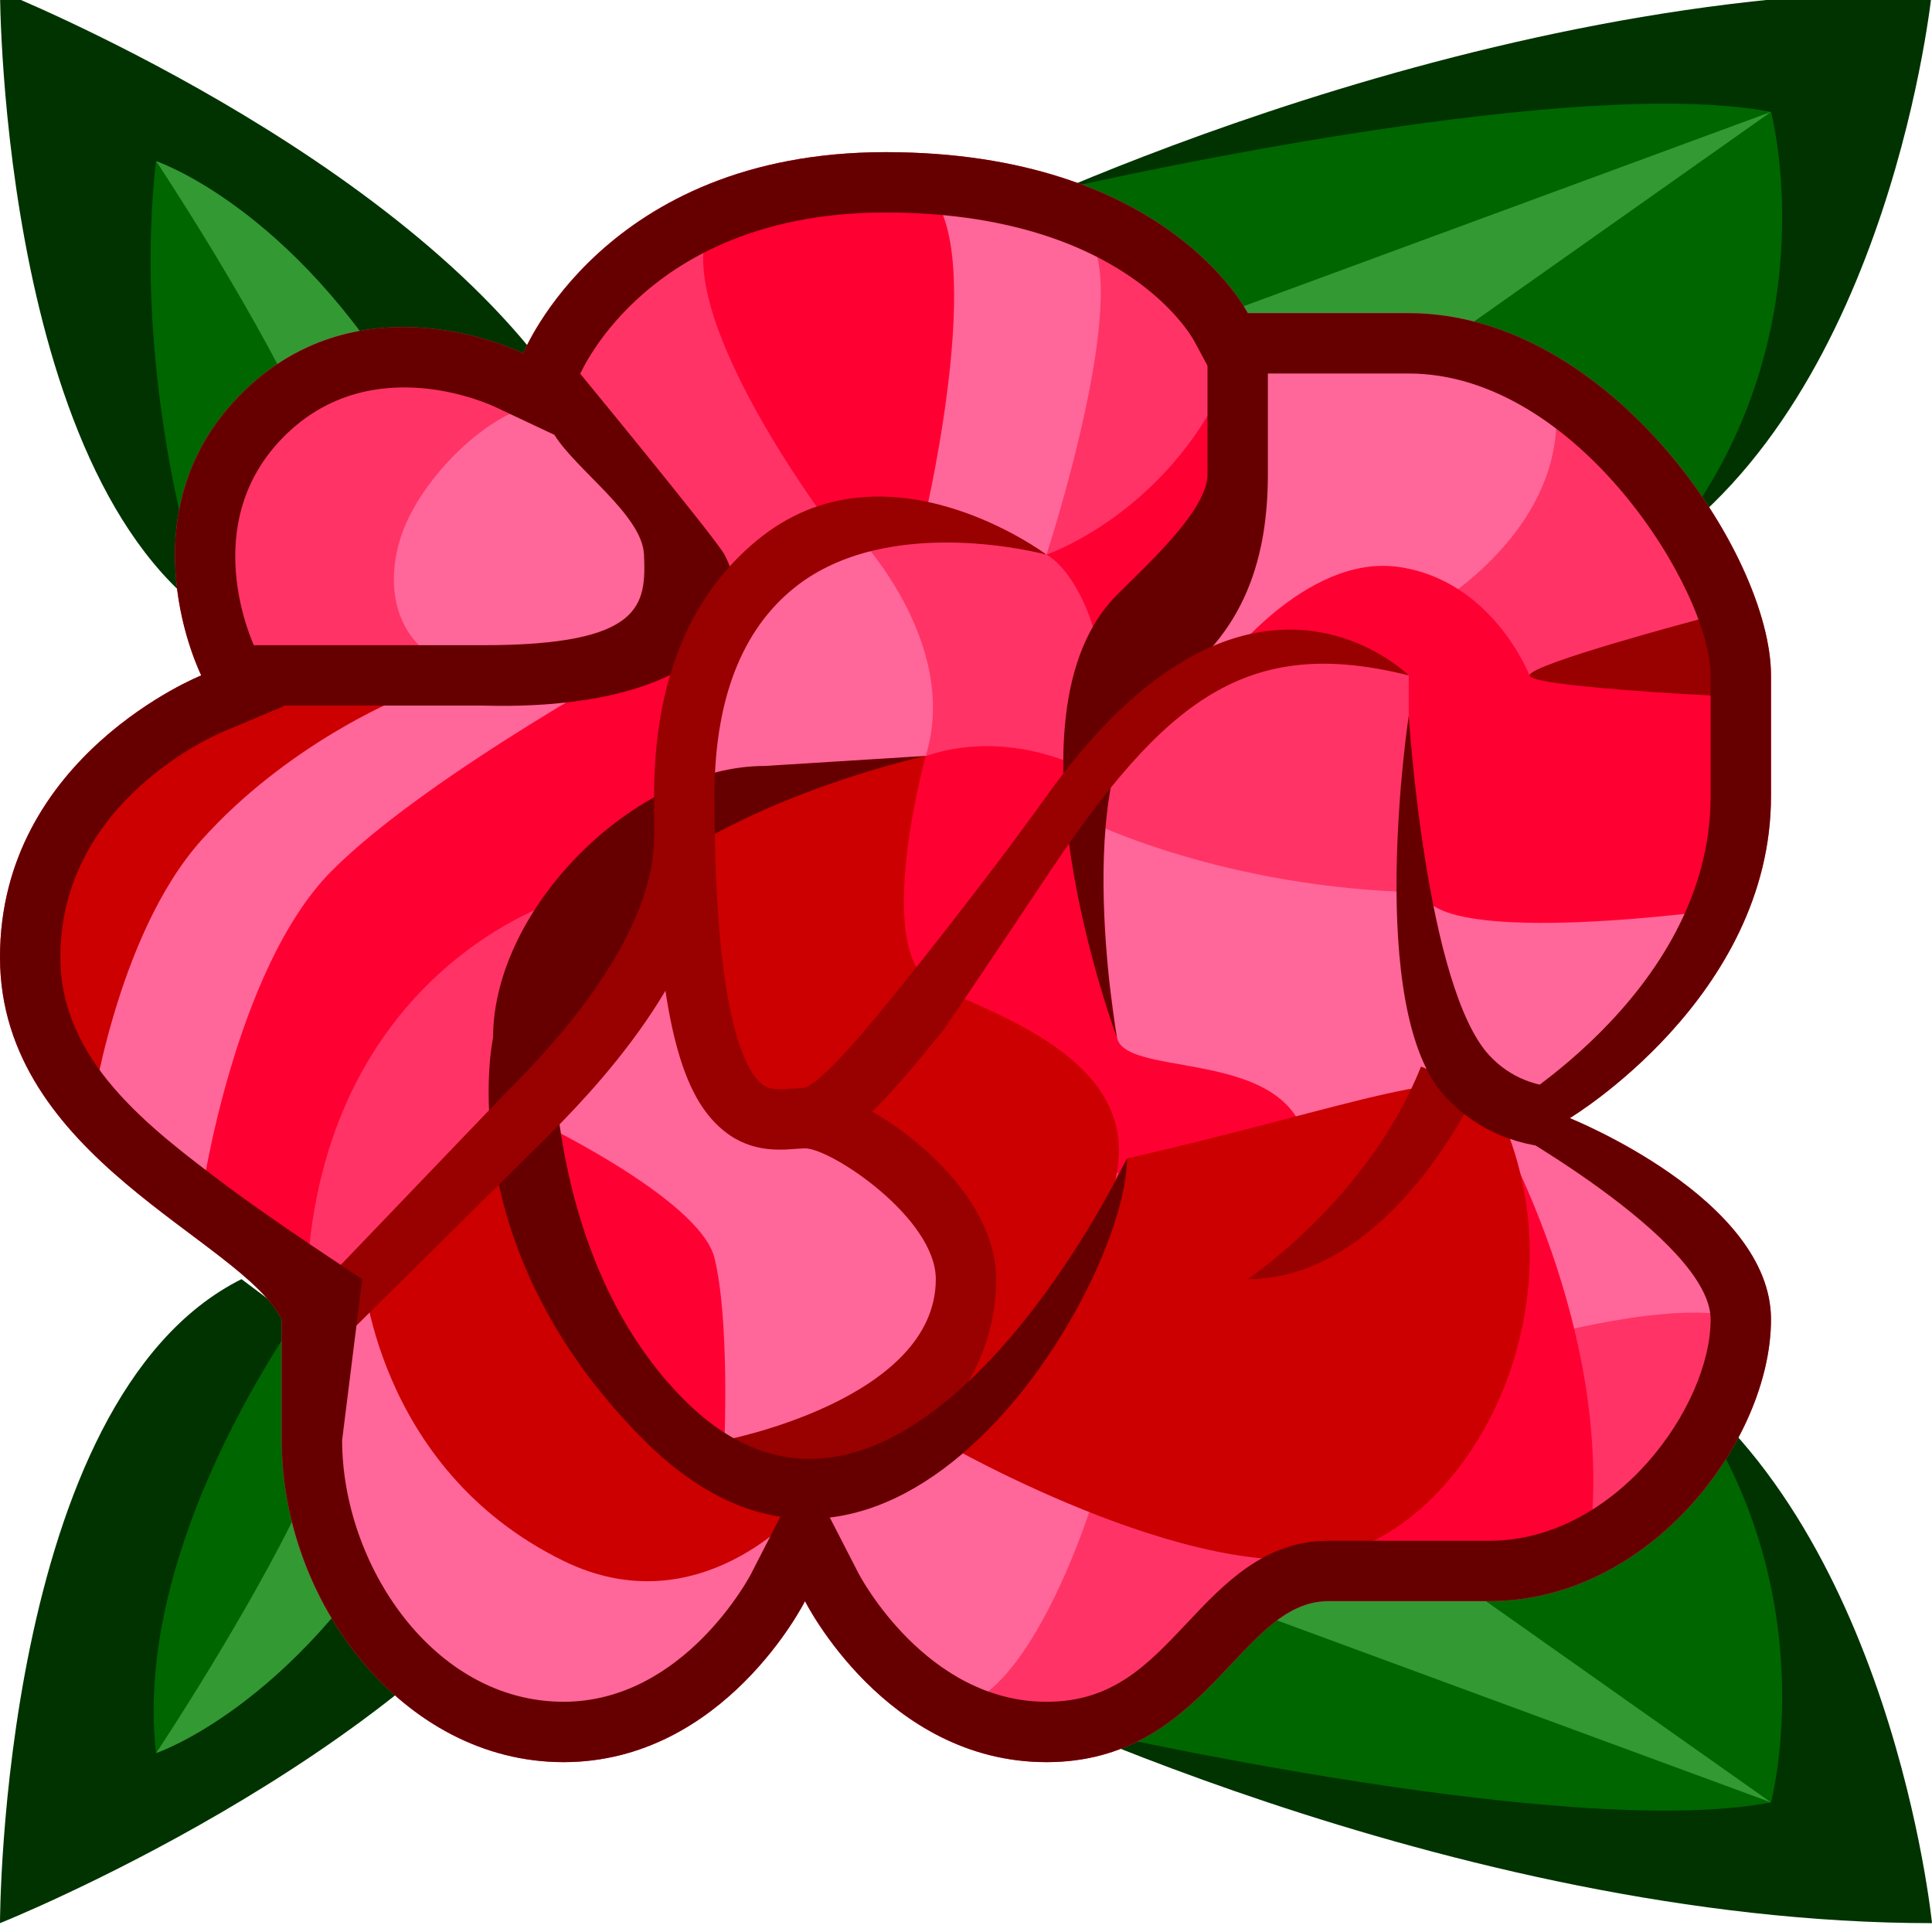 <svg xmlns="http://www.w3.org/2000/svg" width="24" height="24">
	<g transform="translate(-264,-386)" id="KDDI_D_339">
		<g>
			<path style="stroke:none; fill:none" d="M 288 409.89L 264 409.89L 264 385.89L 288 385.89L 288 409.89z"/>
		</g>
		<g>
			<path style="stroke:none; fill:#030" d="M 276 388.89C 276 388.89 282 385.89 288 385.89C 288 385.89 287.5 390.89 284.5 392.89"/>
			<path style="stroke:none; fill:#060" d="M 277 388.39C 277 388.39 283.398 386.89 286 387.39C 286 387.39 286.688 389.966 285 392.39C 285 392.39 283.5 394.39 279.5 393.89C 275.5 393.39 277 388.39 277 388.39z"/>
			<path style="stroke:none; fill:#393" d="M 286 387.39L 276.5 390.89L 277.5 393.39L 286 387.39z"/>
			<path style="stroke:none; fill:#030" d="M 276 406.89C 276 406.89 282 409.89 288 409.89C 288 409.89 287.5 404.89 284.5 402.89"/>
			<path style="stroke:none; fill:#060" d="M 277 407.39C 277 407.39 283.398 408.89 286 408.39C 286 408.39 286.688 405.814 285 403.39C 285 403.39 283.5 401.39 279.5 401.89C 275.5 402.39 277 407.39 277 407.39z"/>
			<path style="stroke:none; fill:#393" d="M 286 408.39L 276.5 404.89L 277.5 402.39L 286 408.39z"/>
			<path style="stroke:none; fill:#030" d="M 267 393.89C 264 392.39 264 385.89 264 385.89C 264 385.89 269 387.89 271 390.89"/>
			<g>
				<path style="stroke:none; fill:#060" d="M 265.938 388.001C 265.625 390.751 266.5 393.376 266.5 393.376L 268.171 391.827C 268.036 391.649 267.895 391.429 267.75 391.126C 267.062 389.689 265.938 388.001 265.938 388.001z"/>
				<path style="stroke:none; fill:#393" d="M 265.938 388.001C 265.938 388.001 267.062 389.689 267.75 391.126C 267.895 391.429 268.036 391.649 268.171 391.827L 269.062 391.001C 267.625 388.564 265.938 388.001 265.938 388.001z"/>
			</g>
			<path style="stroke:none; fill:#030" d="M 267 401.89C 264 403.39 264 409.89 264 409.89C 264 409.89 269 407.89 271 404.89"/>
			<g>
				<path style="stroke:none; fill:#060" d="M 265.938 407.778C 265.625 405.028 267.917 402.043 267.917 402.043L 268.171 403.953C 268.036 404.131 267.895 404.351 267.75 404.653C 267.062 406.091 265.938 407.778 265.938 407.778z"/>
				<path style="stroke:none; fill:#393" d="M 265.938 407.778C 265.938 407.778 267.062 406.091 267.75 404.653C 267.895 404.351 268.036 404.131 268.171 403.953L 269.062 404.778C 267.625 407.216 265.938 407.778 265.938 407.778z"/>
			</g>
			<path style="stroke:none; fill:#f36" d="M 264 397.89C 264 395.39 266.5 394.39 266.5 394.39C 266.5 394.39 265.5 392.39 267 390.89C 268.5 389.39 270.5 390.39 270.5 390.39C 270.5 390.39 271.5 387.89 275 387.89C 278.5 387.89 279.5 389.89 279.5 389.89L 281.5 389.89C 284 389.89 286 392.89 286 394.39L 286 395.89C 286 398.39 283.5 399.89 283.5 399.89C 283.5 399.89 286 400.89 286 402.39C 286 403.89 284.5 405.89 282.5 405.89L 280.5 405.89C 279.4 405.89 279 407.89 277 407.89C 275 407.89 274 405.89 274 405.89C 274 405.89 273 407.89 271 407.89C 269 407.89 267.5 405.89 267.5 403.89L 267.5 402.39C 267 401.39 264 400.39 264 397.89z"/>
			<path style="stroke:none; fill:#f69" d="M 274.625 392.626C 274.625 392.626 275.938 393.966 275.5 395.39L 272.562 395.876C 272.562 395.876 272.562 393.189 274.625 392.626z"/>
			<path style="stroke:none; fill:#f03" d="M 275.25 395.501C 275.25 395.501 276.188 394.939 277.5 395.564C 276.875 396.814 275.125 398.939 275.125 398.939L 274.438 397.439L 275.25 395.501z"/>
			<path style="stroke:none; fill:#f69" d="M 277.5 396.189C 277.5 396.189 279.208 397.043 281.667 397.085C 281.438 398.064 281.961 399.631 281.961 399.631L 278.312 400.626L 277.875 398.89L 277.5 396.189z"/>
			<path style="stroke:none; fill:#f03" d="M 277.312 395.876L 275.562 398.439L 276.875 400.564L 277.875 400.564C 277.875 400.564 280.177 402.338 280.25 400.501C 280.312 398.939 278 399.439 277.875 398.89C 277.649 397.898 277.312 395.876 277.312 395.876z"/>
			<path style="stroke:none; fill:#c00" d="M 275.5 395.39C 275.5 395.39 274.812 397.876 275.625 398.251C 276.438 398.626 278.125 399.189 277.875 400.564C 277.625 401.939 276.5 403.814 275.562 404.001C 275.562 404.001 276.812 400.939 275 400.314C 273.188 399.689 272.375 399.439 272.375 397.501C 272.375 395.564 272.875 395.89 272.875 395.89L 275.5 395.39z"/>
			<path style="stroke:none; fill:#f69" d="M 274.188 404.626L 276.312 403.564L 277.562 404.689C 277.562 404.689 276.5 408.112 275.25 407.001C 274 405.89 274.188 404.626 274.188 404.626z"/>
			<path style="stroke:none; fill:#f69" d="M 283.062 402.626C 283.062 402.626 284.812 402.126 285.625 402.376C 285.625 402.376 284.625 400.626 283.438 400.126C 282.25 399.626 282.312 400.626 282.312 400.626L 283.062 402.626z"/>
			<path style="stroke:none; fill:#f03" d="M 282.562 399.939C 282.562 399.939 284.062 402.501 283.75 405.126C 283.75 405.126 281.375 405.689 280.688 405.564C 280 405.439 280.875 403.939 280.875 403.939L 282.562 399.939z"/>
			<path style="stroke:none; fill:#c00" d="M 275.75 403.939C 275.75 403.939 279.125 405.876 280.812 405.251C 282.5 404.626 283.688 401.939 282.562 399.689C 282.277 399.118 280.812 399.751 278 400.39C 276.75 402.689 277 402.564 275.75 403.939z"/>
			<path style="stroke:none; fill:#f69" d="M 270.812 399.876L 272.375 397.501C 272.375 397.501 272.688 399.376 273.25 399.626C 273.812 399.876 274.5 399.876 274.5 399.876C 274.5 399.876 276.125 401.189 276 401.939C 275.875 402.689 274.625 404.564 273.375 404.126C 272.125 403.689 270.625 402.376 270.812 399.876z"/>
			<path style="stroke:none; fill:#f03" d="M 270.562 399.876C 270.562 399.876 272.688 400.876 272.875 401.626C 273.062 402.376 273 403.89 273 403.89C 273 403.89 271.375 403.251 270.938 401.814C 270.5 400.376 270.562 399.876 270.562 399.876z"/>
			<path style="stroke:none; fill:#f69" d="M 268.5 401.751C 268.5 401.751 267.75 403.376 267.812 404.564C 267.875 405.751 268.938 407.564 270.75 407.501C 272.562 407.439 273.875 405.126 273.875 405.126L 268.5 401.751z"/>
			<path style="stroke:none; fill:#c00" d="M 268.5 401.751C 268.5 401.751 268.642 404.235 271 405.39C 272.688 406.216 273.938 404.751 273.938 404.751C 273.938 404.751 270.562 403.251 270.5 400.189L 268.5 401.751z"/>
			<path style="stroke:none; fill:#f03" d="M 272.562 394.001L 272.438 396.126L 270.938 397.189C 270.938 397.189 268 398.064 267.812 401.876L 265.375 399.876L 270.125 394.501L 272.562 394.001z"/>
			<path style="stroke:none; fill:#f69" d="M 272.188 394.064C 272.188 394.064 269.344 395.594 268.125 396.814C 266.906 398.033 266.5 400.876 266.5 400.876L 264.5 399.189L 264.5 397.251L 268.688 394.314L 272.188 394.064z"/>
			<path style="stroke:none; fill:#c00" d="M 266.5 396.439C 265.438 397.626 265.125 399.876 265.125 399.876C 265.125 399.876 263.375 397.689 265.25 395.751C 266.146 394.825 267.688 394.189 267.688 394.189L 268.938 394.689C 268.938 394.689 267.562 395.251 266.5 396.439z"/>
			<path style="stroke:none; fill:#f69" d="M 281.625 396.939C 281.625 396.939 281.625 399.689 283 399.939C 283 399.939 285.188 398.626 285.25 397.314L 283.75 396.189L 281.625 396.939z"/>
			<path style="stroke:none; fill:#f69" d="M 281.75 393.564C 281.75 393.564 283.562 392.564 283.312 390.876C 283.312 390.876 281.458 389.689 279.417 390.251C 279.417 390.251 279.562 392.314 279.062 392.751C 278.562 393.189 277.5 394.251 277.625 395.189C 277.625 395.189 278.688 393.939 279.562 394.064C 280.438 394.189 281.75 393.564 281.75 393.564z"/>
			<path style="stroke:none; fill:#f03" d="M 281.5 394.39L 281.5 394.89C 281.5 394.89 281.458 396.377 281.667 397.085C 281.875 397.793 285.417 397.293 285.417 397.293L 285.5 394.39L 283 394.39C 283 394.39 282.542 393.209 281.375 393.043C 280.208 392.876 279.167 394.293 279.167 394.293C 279.167 394.293 279.792 393.585 281.5 394.39z"/>
			<path style="stroke:none; fill:#f69" d="M 275.438 388.314C 275.438 388.314 276.979 388.23 277.521 388.939C 278.062 389.647 277 392.89 277 392.89L 275.5 392.376L 275.438 388.314z"/>
			<path style="stroke:none; fill:#f03" d="M 277 392.89C 277 392.89 277.583 393.168 277.75 394.626C 277.75 393.918 278.083 393.751 278.083 393.751C 278.083 393.751 279.876 393.413 279.417 390.251C 278.75 392.293 277 392.89 277 392.89z"/>
			<path style="stroke:none; fill:#f03" d="M 274.25 392.439C 274.25 392.439 272.188 389.689 272.875 388.689C 273.625 388.293 274.438 388.126 275.438 388.314C 276.333 388.814 275.5 392.376 275.5 392.376L 274.25 392.439z"/>
			<path style="stroke:none; fill:#f69" d="M 270.917 391.085C 270.5 390.835 269.5 391.584 269.083 392.418C 268.667 393.251 268.833 394.501 270.583 394.418C 272.333 394.335 272.917 393.251 272.5 392.751C 272.083 392.251 270.917 391.085 270.917 391.085z"/>
			<path style="stroke:none; fill:#900" d="M 274 400.265C 274.325 400.265 275.625 401.131 275.625 401.89C 275.625 403.39 273 403.89 273 403.89C 275 404.89 276.375 403.39 276.375 401.89C 276.375 400.644 274.665 399.515 274 399.515L 274 400.265z"/>
			<path style="stroke:none; fill:#900" d="M 279.5 401.89C 281.234 401.89 282.304 399.641 282.348 399.529L 281.652 399.25C 281 400.89 279.5 401.89 279.5 401.89z"/>
			<path style="stroke:none; fill:#600" d="M 281.5 394.89C 281.5 394.89 280.943 398.554 281.961 399.631C 282.358 400.052 282.876 400.265 283.5 400.265L 283.5 399.515C 283.085 399.515 282.76 399.384 282.507 399.117C 281.712 398.274 281.5 394.89 281.5 394.89z"/>
			<path style="stroke:none; fill:#600" d="M 272 392.89C 272.025 393.508 272 394.015 270 394.015L 266.5 394.015L 266.5 394.765L 270 394.765C 272.5 394.834 273.498 393.833 273 392.89C 272.893 392.686 271 390.39 271 390.39L 270.887 391.402C 271.158 391.839 271.98 392.4 272 392.89z"/>
			<path style="stroke:none; fill:#600" d="M 279 390.39L 279 391.89C 279 392.332 278.285 392.98 277.875 393.39C 276.375 394.89 277.875 398.89 277.875 398.89C 277.875 398.89 277.243 395.321 278.438 394.564C 279.5 393.89 279.75 392.863 279.75 391.89L 279.75 390.39L 279 390.39z"/>
			<path style="stroke:none; fill:#900" d="M 283 394.39C 283 394.528 285.25 394.64 285.25 394.64C 285.388 394.64 285.5 394.528 285.5 394.39C 285.5 394.252 285.263 393.689 285.125 393.689C 285.125 393.689 283 394.252 283 394.39z"/>
			<path style="stroke:none; fill:#600" d="M 272.5 403.39C 271.231 402.121 270.95 400.271 270.89 399.391C 270.869 399.08 272.188 397.939 272.188 397.939C 272.188 397.36 272.086 396.844 272.434 396.621C 273.777 395.762 275.5 395.39 275.5 395.39L 273.5 395.515C 271.892 395.515 270.125 397.281 270.125 398.89C 270.125 398.89 269.567 401.458 272 403.89C 275.068 406.957 278 401.97 278 400.39C 277.125 402.157 274.75 405.64 272.5 403.39z"/>
			<path style="stroke:none; fill:#900" d="M 273.4 392.715C 272.565 393.407 272.125 394.462 272.125 395.89C 272.125 398.868 272.558 399.65 272.935 399.998C 273.282 400.319 273.663 400.289 273.891 400.271L 274 400.265C 274.492 400.265 274.98 399.706 275.728 398.786C 275.728 398.786 276.272 397.983 277 396.89C 278.478 394.672 279.5 393.89 281.5 394.39C 281.5 394.39 279.5 392.39 277 395.89C 276.192 397.02 275.145 398.313 275.145 398.313C 274.843 398.686 274.213 399.461 273.983 399.516C 273.974 399.516 273.832 399.524 273.832 399.524C 273.632 399.539 273.539 399.537 273.443 399.447C 273.231 399.251 272.875 398.528 272.875 395.89C 272.875 394.702 273.208 393.832 273.867 393.302C 275.04 392.358 276.981 392.886 277 392.89C 277 392.89 275 391.39 273.4 392.715z"/>
			<path style="stroke:none; fill:#900" d="M 272.125 396.39C 272.125 397.734 270.702 399.157 270.235 399.625L 267.917 402.043L 268 402.89L 270.765 400.155C 271.287 399.633 272.875 398.045 272.875 396.39L 272.125 396.39z"/>
			<path style="stroke:none; fill:#600" d="M 286 395.89L 286 394.39C 286 392.89 284 389.89 281.5 389.89L 279.5 389.89C 279.5 389.89 278.5 387.89 275 387.89C 271.5 387.89 270.5 390.39 270.5 390.39C 270.5 390.39 268.5 389.39 267 390.89C 265.5 392.39 266.5 394.39 266.5 394.39C 266.5 394.39 264 395.39 264 397.89C 264 400.39 267 401.39 267.5 402.39L 267.5 403.89C 267.5 405.89 269 407.89 271 407.89C 273 407.89 274 405.89 274 405.89C 274 405.89 275 407.89 277 407.89C 279 407.89 279.4 405.89 280.5 405.89L 282.5 405.89C 284.5 405.89 286 403.89 286 402.39C 286 400.89 283.5 399.89 283.5 399.89C 283.5 399.89 286 398.39 286 395.89zM 282.5 399.89C 282.5 399.89 285.25 401.39 285.25 402.39C 285.25 403.471 284.069 405.14 282.5 405.14L 280.5 405.14C 279.707 405.14 279.2 405.679 278.752 406.155C 278.254 406.683 277.824 407.14 277 407.14C 275.5 407.14 274.677 405.567 274.668 405.551L 273.998 404.248L 273.33 405.551C 273.322 405.567 272.5 407.14 271 407.14C 269.379 407.14 268.25 405.427 268.25 403.89L 268.5 401.89C 268.5 401.89 267.413 401.179 266.82 400.734C 265.85 400.006 264.75 399.181 264.75 397.89C 264.75 395.942 266.699 395.119 266.782 395.085L 267.52 394.775L 267.172 394.057C 267.142 393.994 266.441 392.509 267.53 391.42C 268.62 390.331 270.106 391.032 270.168 391.063L 270.887 391.402L 271.194 390.674C 271.229 390.591 272.085 388.64 275 388.64C 277.941 388.64 278.799 390.17 278.834 390.235L 279.052 390.64L 281.5 390.64C 283.587 390.64 285.25 393.333 285.25 394.39L 285.25 395.89C 285.25 398.39 282.5 399.89 282.5 399.89z"/>
		</g>
	</g>
</svg>
